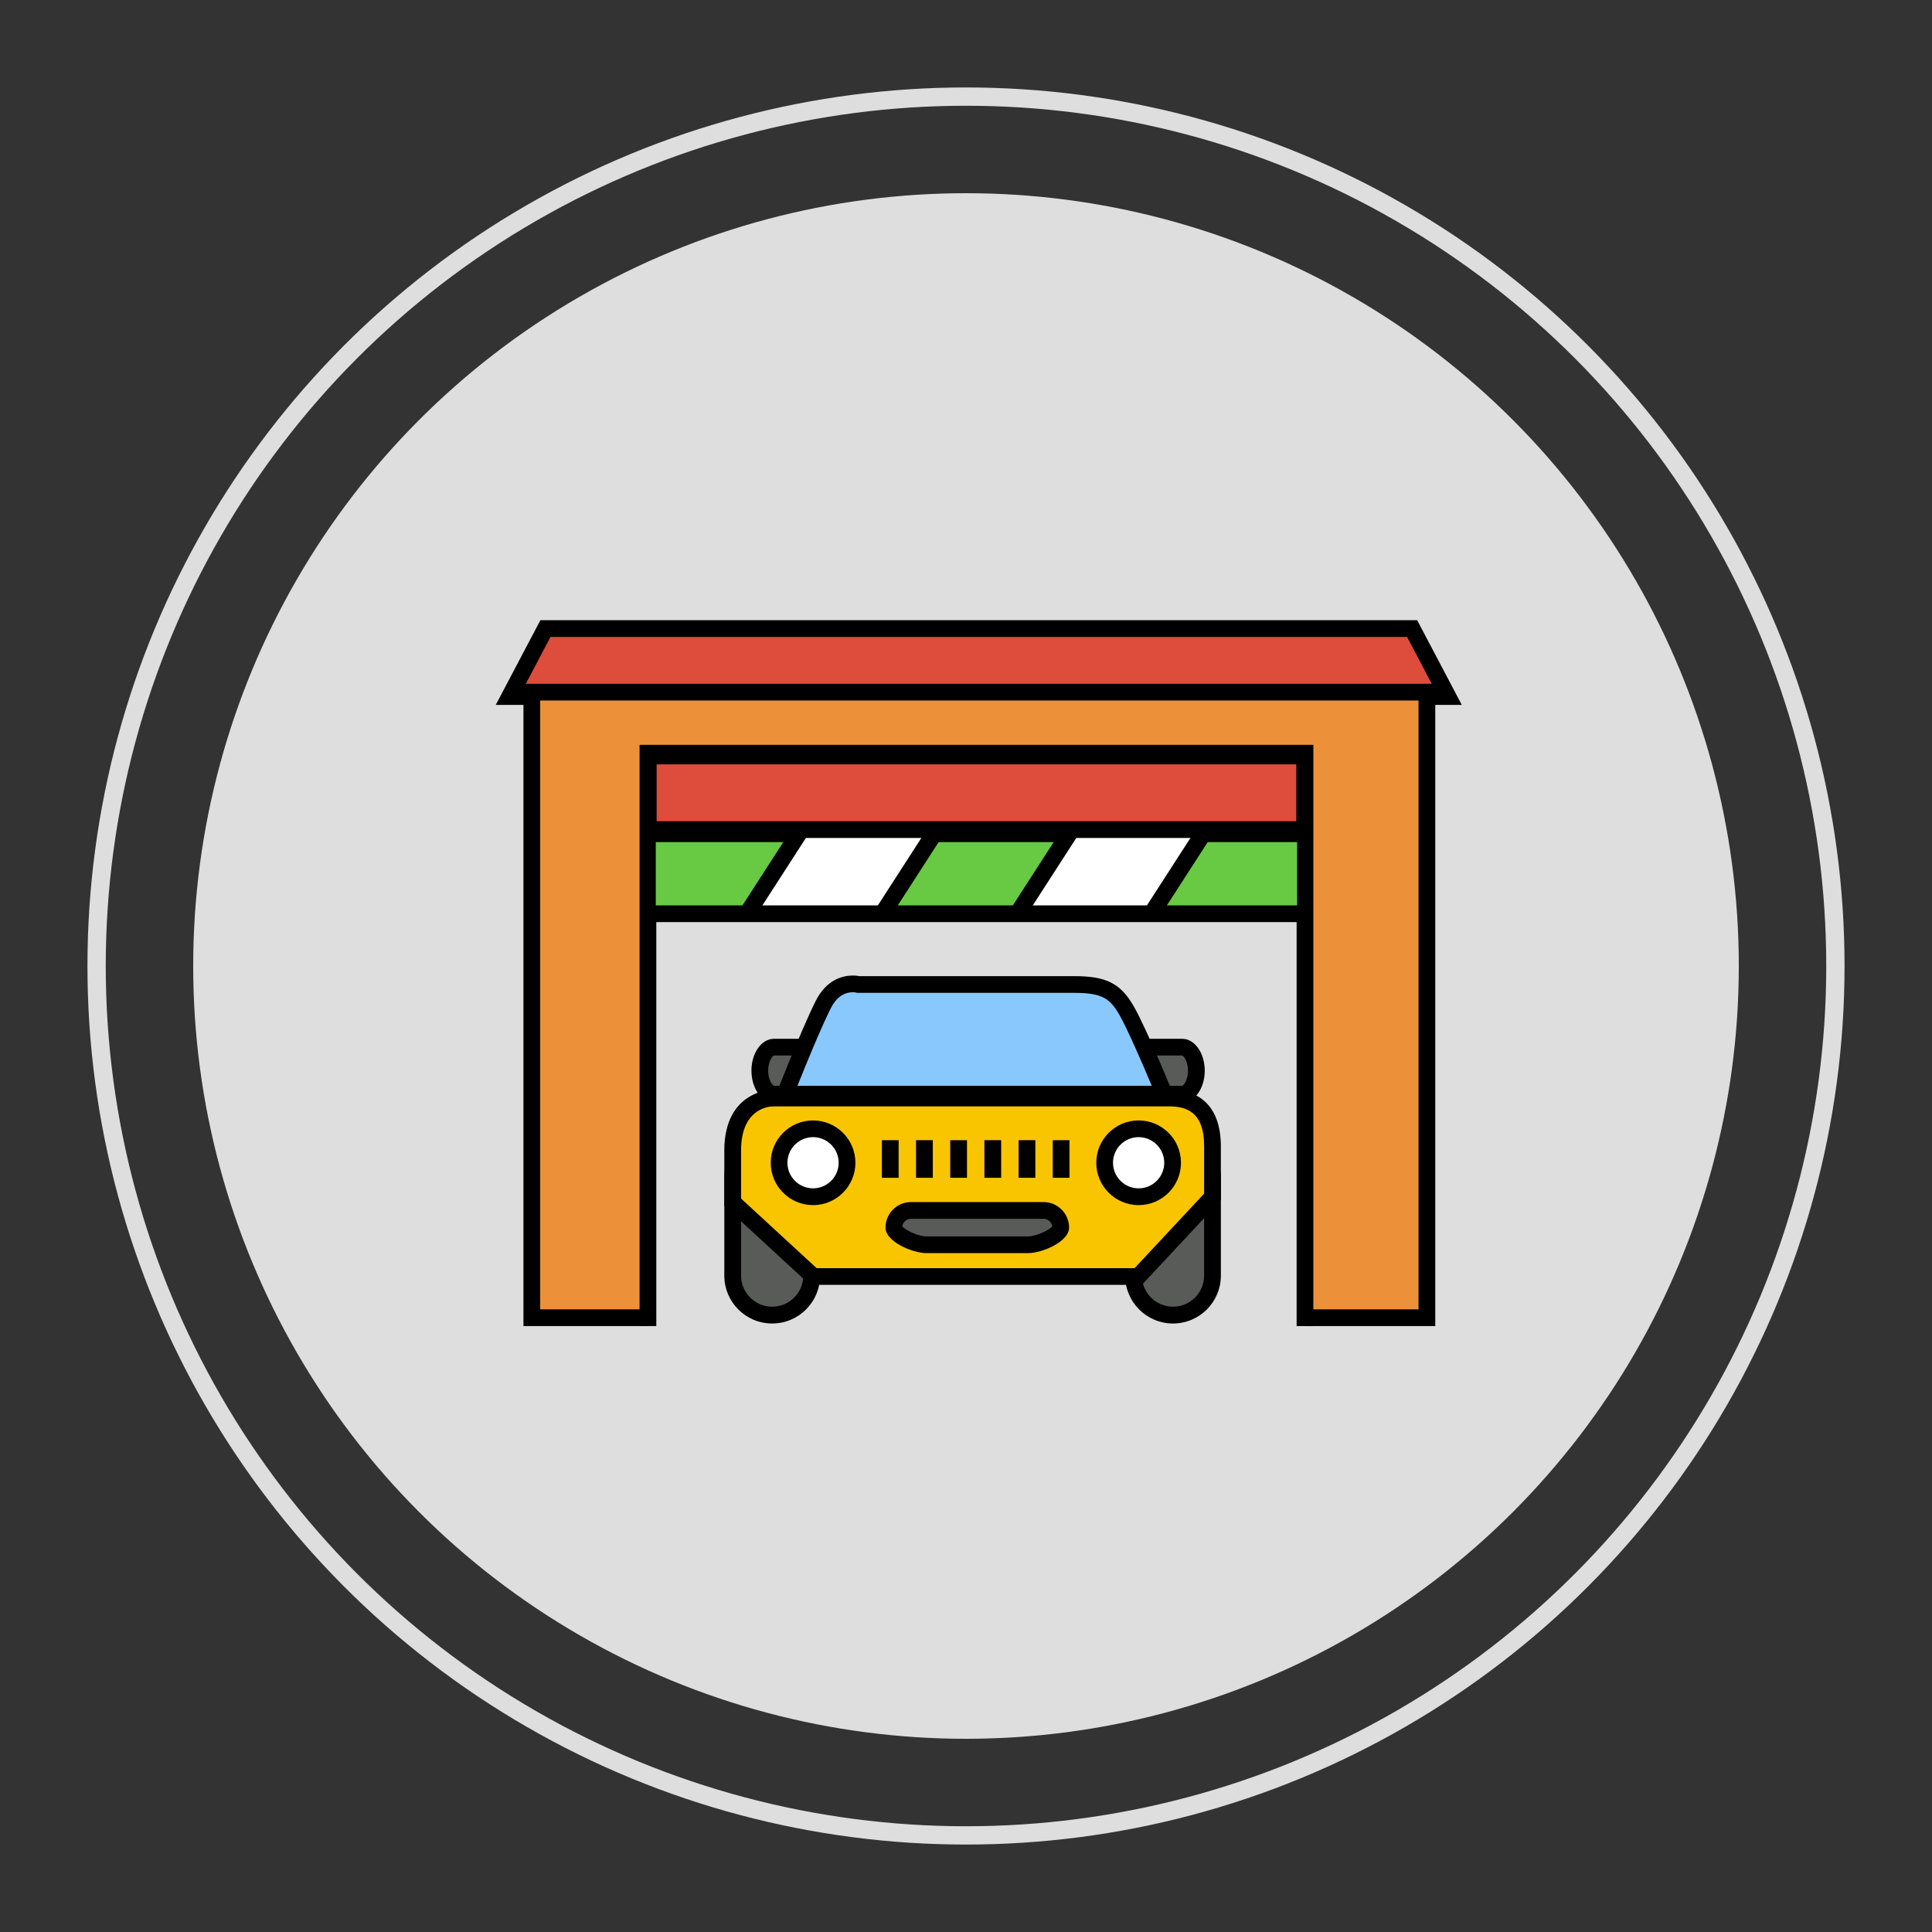 <?xml version="1.0" encoding="utf-8"?>
<!-- Generator: Adobe Illustrator 16.0.0, SVG Export Plug-In . SVG Version: 6.00 Build 0)  -->
<!DOCTYPE svg PUBLIC "-//W3C//DTD SVG 1.1//EN" "http://www.w3.org/Graphics/SVG/1.1/DTD/svg11.dtd">
<svg version="1.1" id="Layer_1" xmlns="http://www.w3.org/2000/svg" xmlns:xlink="http://www.w3.org/1999/xlink" x="0px" y="0px"
	 width="100px" height="100px" viewBox="0 0 100 100" enable-background="new 0 0 100 100" xml:space="preserve">
<rect x="0" y="0" width="100" height="100" fill="#333333" stroke="none"/>
<circle fill="#DEDEDE" cx="50" cy="50" r="40"/>
<circle fill="none" stroke="#DEDEDE" stroke-width="0.947" stroke-miterlimit="10" cx="50" cy="50" r="45"/>
<g>
	<g>
		<g>
			<g>
				<polygon fill="#DE4C3C" points="26.379,36.051 28.232,32.534 73.091,32.534 74.943,36.051 				"/>
			</g>
			<g>
				<g>
					<path d="M72.83,32.967l1.396,2.651H27.097l1.396-2.651H72.83 M73.353,32.102H27.97l-2.309,4.382h50L73.353,32.102
						L73.353,32.102z"/>
				</g>
			</g>
		</g>
		<g>
			<path fill="#595B59" d="M54.867,43.926c0,0.638-0.517,1.154-1.154,1.154h-6.104c-0.637,0-1.154-0.517-1.154-1.154v-1.629
				c0-0.638,0.518-1.155,1.154-1.155h6.104c0.638,0,1.154,0.518,1.154,1.155V43.926z"/>
			<path d="M53.713,45.513h-6.104c-0.876,0-1.587-0.712-1.587-1.587v-1.629c0-0.876,0.711-1.588,1.587-1.588h6.104
				c0.876,0,1.588,0.712,1.588,1.588v1.629C55.301,44.801,54.589,45.513,53.713,45.513z M47.609,41.575
				c-0.398,0-0.721,0.323-0.721,0.722v1.629c0,0.397,0.322,0.721,0.721,0.721h6.104c0.398,0,0.722-0.323,0.722-0.721v-1.629
				c0-0.398-0.323-0.722-0.722-0.722H47.609z"/>
		</g>
		<g>
			<g>
				<rect x="27.526" y="35.825" fill="#EC9139" width="46.33" height="32.379"/>
			</g>
			<g>
				<g>
					<path d="M73.423,36.258v31.514H27.959V36.258H73.423 M74.289,35.393H27.094v33.244h47.195V35.393L74.289,35.393z"/>
				</g>
			</g>
		</g>
		<g>
			<g>
				<rect x="33.537" y="39.273" fill="#DEDEDE" width="34.01" height="29.652"/>
			</g>
		</g>
		<g>
			<polyline fill="#DEDEDE" points="33.537,68.637 33.537,38.984 67.547,38.984 67.547,68.637 			"/>
			<polygon points="67.979,68.637 67.113,68.637 67.113,39.418 33.97,39.418 33.97,68.637 33.104,68.637 33.104,38.552 
				67.979,38.552 			"/>
		</g>
		<g>
			<polygon fill="#68C943" points="33.943,42.94 33.943,47.296 38.729,47.296 41.532,42.94 			"/>
		</g>
		<g>
			<polygon fill="#68C943" points="48.655,42.651 45.657,47.504 52.861,47.296 55.666,42.94 			"/>
		</g>
		<g>
			<polygon fill="#68C943" points="62.327,42.651 59.328,47.504 67.14,47.296 67.14,42.94 			"/>
		</g>
		<g>
			<g>
				<rect x="33.556" y="39.129" fill="#DE4C3C" width="33.973" height="4.026"/>
			</g>
			<g>
				<g>
					<path d="M67.095,39.562v3.161H33.988v-3.161H67.095 M67.961,38.695H33.122v4.893h34.839V38.695L67.961,38.695z"/>
				</g>
			</g>
		</g>
		<g>
			<polygon fill="#FFFFFF" points="41.532,42.651 38.534,47.504 45.738,47.296 48.543,42.94 			"/>
		</g>
		<g>
			<polygon fill="#FFFFFF" points="55.465,42.651 52.466,47.504 59.671,47.296 62.475,42.94 			"/>
		</g>
		<g>
			<line fill="#595B59" x1="33.537" y1="47.296" x2="67.547" y2="47.296"/>
			<rect x="33.537" y="46.863" width="34.01" height="0.865"/>
		</g>
		<g>
			<line fill="#595B59" x1="33.537" y1="42.94" x2="67.547" y2="42.94"/>
			<rect x="33.537" y="42.508" width="34.01" height="0.865"/>
		</g>
		<g>
			<rect x="39.696" y="42.488" transform="matrix(0.84 0.542 -0.542 0.84 30.831 -14.554)" width="0.867" height="5.18"/>
		</g>
		<g>
			<rect x="53.697" y="42.488" transform="matrix(0.84 0.542 -0.542 0.84 33.065 -22.141)" width="0.867" height="5.18"/>
		</g>
		<g>
			<rect x="46.707" y="42.488" transform="matrix(0.84 0.542 -0.542 0.84 31.949 -18.353)" width="0.867" height="5.18"/>
		</g>
		<g>
			<rect x="60.64" y="42.488" transform="matrix(0.84 0.542 -0.542 0.84 34.172 -25.903)" width="0.867" height="5.18"/>
		</g>
	</g>
	<g>
		<g>
			<g>
				<path fill="#595B59" d="M40.059,56.635c-0.347,0-0.732-0.5-0.732-1.218c0-0.717,0.386-1.217,0.732-1.217h21.133
					c0.346,0,0.732,0.5,0.732,1.217c0,0.718-0.387,1.218-0.732,1.218H40.059z"/>
			</g>
			<g>
				<path d="M61.188,54.633c0.086,0.028,0.303,0.305,0.303,0.784c0,0.484-0.221,0.761-0.299,0.784l-21.127,0.001
					c-0.084-0.024-0.305-0.302-0.305-0.785s0.221-0.761,0.299-0.784H61.188 M61.191,53.768H40.059c-0.645,0-1.165,0.738-1.165,1.649
					s0.521,1.65,1.165,1.65h21.133c0.645,0,1.165-0.739,1.165-1.65S61.836,53.768,61.191,53.768L61.191,53.768z"/>
			</g>
		</g>
		<g>
			<g>
				<path fill="#595B59" d="M39.968,68.069c-1.127,0-2.044-0.917-2.044-2.045v-5.087c0-1.127,0.917-2.044,2.044-2.044
					s2.044,0.917,2.044,2.044v5.087C42.012,67.152,41.095,68.069,39.968,68.069z"/>
			</g>
			<g>
				<g>
					<path d="M39.968,59.326c0.888,0,1.61,0.724,1.61,1.611v5.087c0,0.889-0.723,1.611-1.61,1.611c-0.889,0-1.611-0.723-1.611-1.611
						v-5.087C38.356,60.05,39.079,59.326,39.968,59.326 M39.968,58.461c-1.369,0-2.478,1.108-2.478,2.477v5.087
						c0,1.368,1.108,2.479,2.478,2.479c1.368,0,2.478-1.11,2.478-2.479v-5.087C42.445,59.569,41.336,58.461,39.968,58.461
						L39.968,58.461z"/>
				</g>
			</g>
		</g>
		<g>
			<g>
				<path fill="#595B59" d="M60.714,68.069c-1.127,0-2.043-0.917-2.043-2.045v-5.087c0-1.127,0.916-2.044,2.043-2.044
					s2.044,0.917,2.044,2.044v5.087C62.758,67.152,61.841,68.069,60.714,68.069z"/>
			</g>
			<g>
				<g>
					<path d="M60.714,59.326c0.888,0,1.611,0.724,1.611,1.611v5.087c0,0.889-0.724,1.611-1.611,1.611s-1.61-0.723-1.61-1.611v-5.087
						C59.104,60.05,59.826,59.326,60.714,59.326 M60.714,58.461c-1.367,0-2.477,1.108-2.477,2.477v5.087
						c0,1.368,1.109,2.479,2.477,2.479c1.369,0,2.478-1.11,2.478-2.479v-5.087C63.191,59.569,62.083,58.461,60.714,58.461
						L60.714,58.461z"/>
				</g>
			</g>
		</g>
		<g>
			<g>
				<path fill="#F9C501" d="M42.1,66.072l-4.176-3.846v-2.672c0-2.69,1.993-2.722,2.078-2.722h20.502
					c1.496,0,2.254,0.837,2.254,2.487v2.634l-3.843,4.118H42.1z"/>
			</g>
			<g>
				<path d="M60.504,57.267c0.848,0,1.821,0.233,1.821,2.054v2.463l-3.599,3.855H42.268l-3.911-3.602v-2.482
					c0-2.136,1.38-2.281,1.646-2.288H60.504 M60.504,56.4H40.002c0,0-2.512,0-2.512,3.154c0,2.045,0,2.862,0,2.862l4.439,4.089
					h17.173l4.089-4.381c0,0,0-1.87,0-2.805C63.191,58.387,62.958,56.4,60.504,56.4L60.504,56.4z"/>
			</g>
		</g>
		<g>
			<g>
				<path fill="#89C8FD" d="M40.638,56.635c0.431-1.092,1.368-3.426,1.971-4.63c0.445-0.892,1.083-1.079,1.538-1.079
					c0.143,0,0.233,0.021,0.234,0.021l0.047,0.011l11.17,0.001c1.525,0,2.11,0.292,2.72,1.359c0.513,0.896,1.492,3.216,1.949,4.317
					H40.638z"/>
			</g>
			<g>
				<path d="M44.146,51.359L44.146,51.359c0.068,0,0.117,0.006,0.136,0.01l0.075,0.021h0.122h11.118
					c1.447,0,1.854,0.285,2.344,1.142c0.422,0.737,1.177,2.483,1.675,3.669H41.275c0.477-1.192,1.219-3,1.721-4.004
					C43.274,51.642,43.662,51.359,44.146,51.359 M44.146,50.493c-0.475,0-1.353,0.172-1.926,1.317
					c-0.817,1.635-2.219,5.257-2.219,5.257h20.911c0,0-1.519-3.739-2.22-4.965c-0.701-1.228-1.46-1.577-3.096-1.577
					s-9.949,0-11.118,0C44.479,50.525,44.35,50.493,44.146,50.493L44.146,50.493z"/>
			</g>
		</g>
		<g>
			<circle fill="#FFFFFF" cx="42.083" cy="60.184" r="1.759"/>
			<path d="M42.083,62.377c-1.209,0-2.191-0.983-2.191-2.193c0-1.208,0.982-2.191,2.191-2.191s2.193,0.983,2.193,2.191
				C44.276,61.394,43.292,62.377,42.083,62.377z M42.083,58.858c-0.731,0-1.325,0.595-1.325,1.325c0,0.732,0.594,1.326,1.325,1.326
				s1.326-0.594,1.326-1.326C43.409,59.453,42.814,58.858,42.083,58.858z"/>
		</g>
		<g>
			<circle fill="#FFFFFF" cx="58.935" cy="60.184" r="1.759"/>
			<path d="M58.936,62.377c-1.21,0-2.193-0.983-2.193-2.193c0-1.208,0.983-2.191,2.193-2.191c1.208,0,2.191,0.983,2.191,2.191
				C61.127,61.394,60.144,62.377,58.936,62.377z M58.936,58.858c-0.732,0-1.327,0.595-1.327,1.325c0,0.732,0.595,1.326,1.327,1.326
				c0.73,0,1.325-0.594,1.325-1.326C60.261,59.453,59.666,58.858,58.936,58.858z"/>
		</g>
		<g>
			<g>
				<path fill="#595B59" d="M47.953,64.428c-0.663,0-1.688-0.539-1.688-0.889c0-0.489,0.398-0.889,0.889-0.889h6.858
					c0.489,0,0.889,0.399,0.889,0.889c0,0.35-1.024,0.889-1.688,0.889H47.953z"/>
			</g>
			<g>
				<g>
					<path d="M54.013,63.084c0.229,0,0.42,0.171,0.45,0.392c-0.17,0.212-0.846,0.52-1.249,0.52h-5.261
						c-0.403,0-1.079-0.308-1.25-0.52c0.031-0.221,0.222-0.392,0.451-0.392H54.013 M54.013,62.218h-6.858
						c-0.729,0-1.321,0.592-1.321,1.321c0,0.73,1.39,1.322,2.12,1.322h5.261c0.731,0,2.12-0.592,2.12-1.322
						C55.334,62.81,54.742,62.218,54.013,62.218L54.013,62.218z"/>
				</g>
			</g>
		</g>
		<g>
			<rect x="45.647" y="59.017" width="0.866" height="1.945"/>
		</g>
		<g>
			<rect x="47.416" y="59.017" fill="#EC9139" width="0.866" height="1.945"/>
		</g>
		<g>
			<rect x="47.416" y="59.017" width="0.866" height="1.945"/>
		</g>
		<g>
			<rect x="49.184" y="59.017" width="0.867" height="1.945"/>
		</g>
		<g>
			<rect x="50.953" y="59.017" fill="#EC9139" width="0.866" height="1.945"/>
		</g>
		<g>
			<rect x="50.953" y="59.017" width="0.866" height="1.945"/>
		</g>
		<g>
			<rect x="52.722" y="59.017" fill="#EC9139" width="0.866" height="1.945"/>
		</g>
		<g>
			<rect x="52.722" y="59.017" width="0.866" height="1.945"/>
		</g>
		<g>
			<rect x="54.49" y="59.017" width="0.865" height="1.945"/>
		</g>
	</g>
</g>
</svg>
